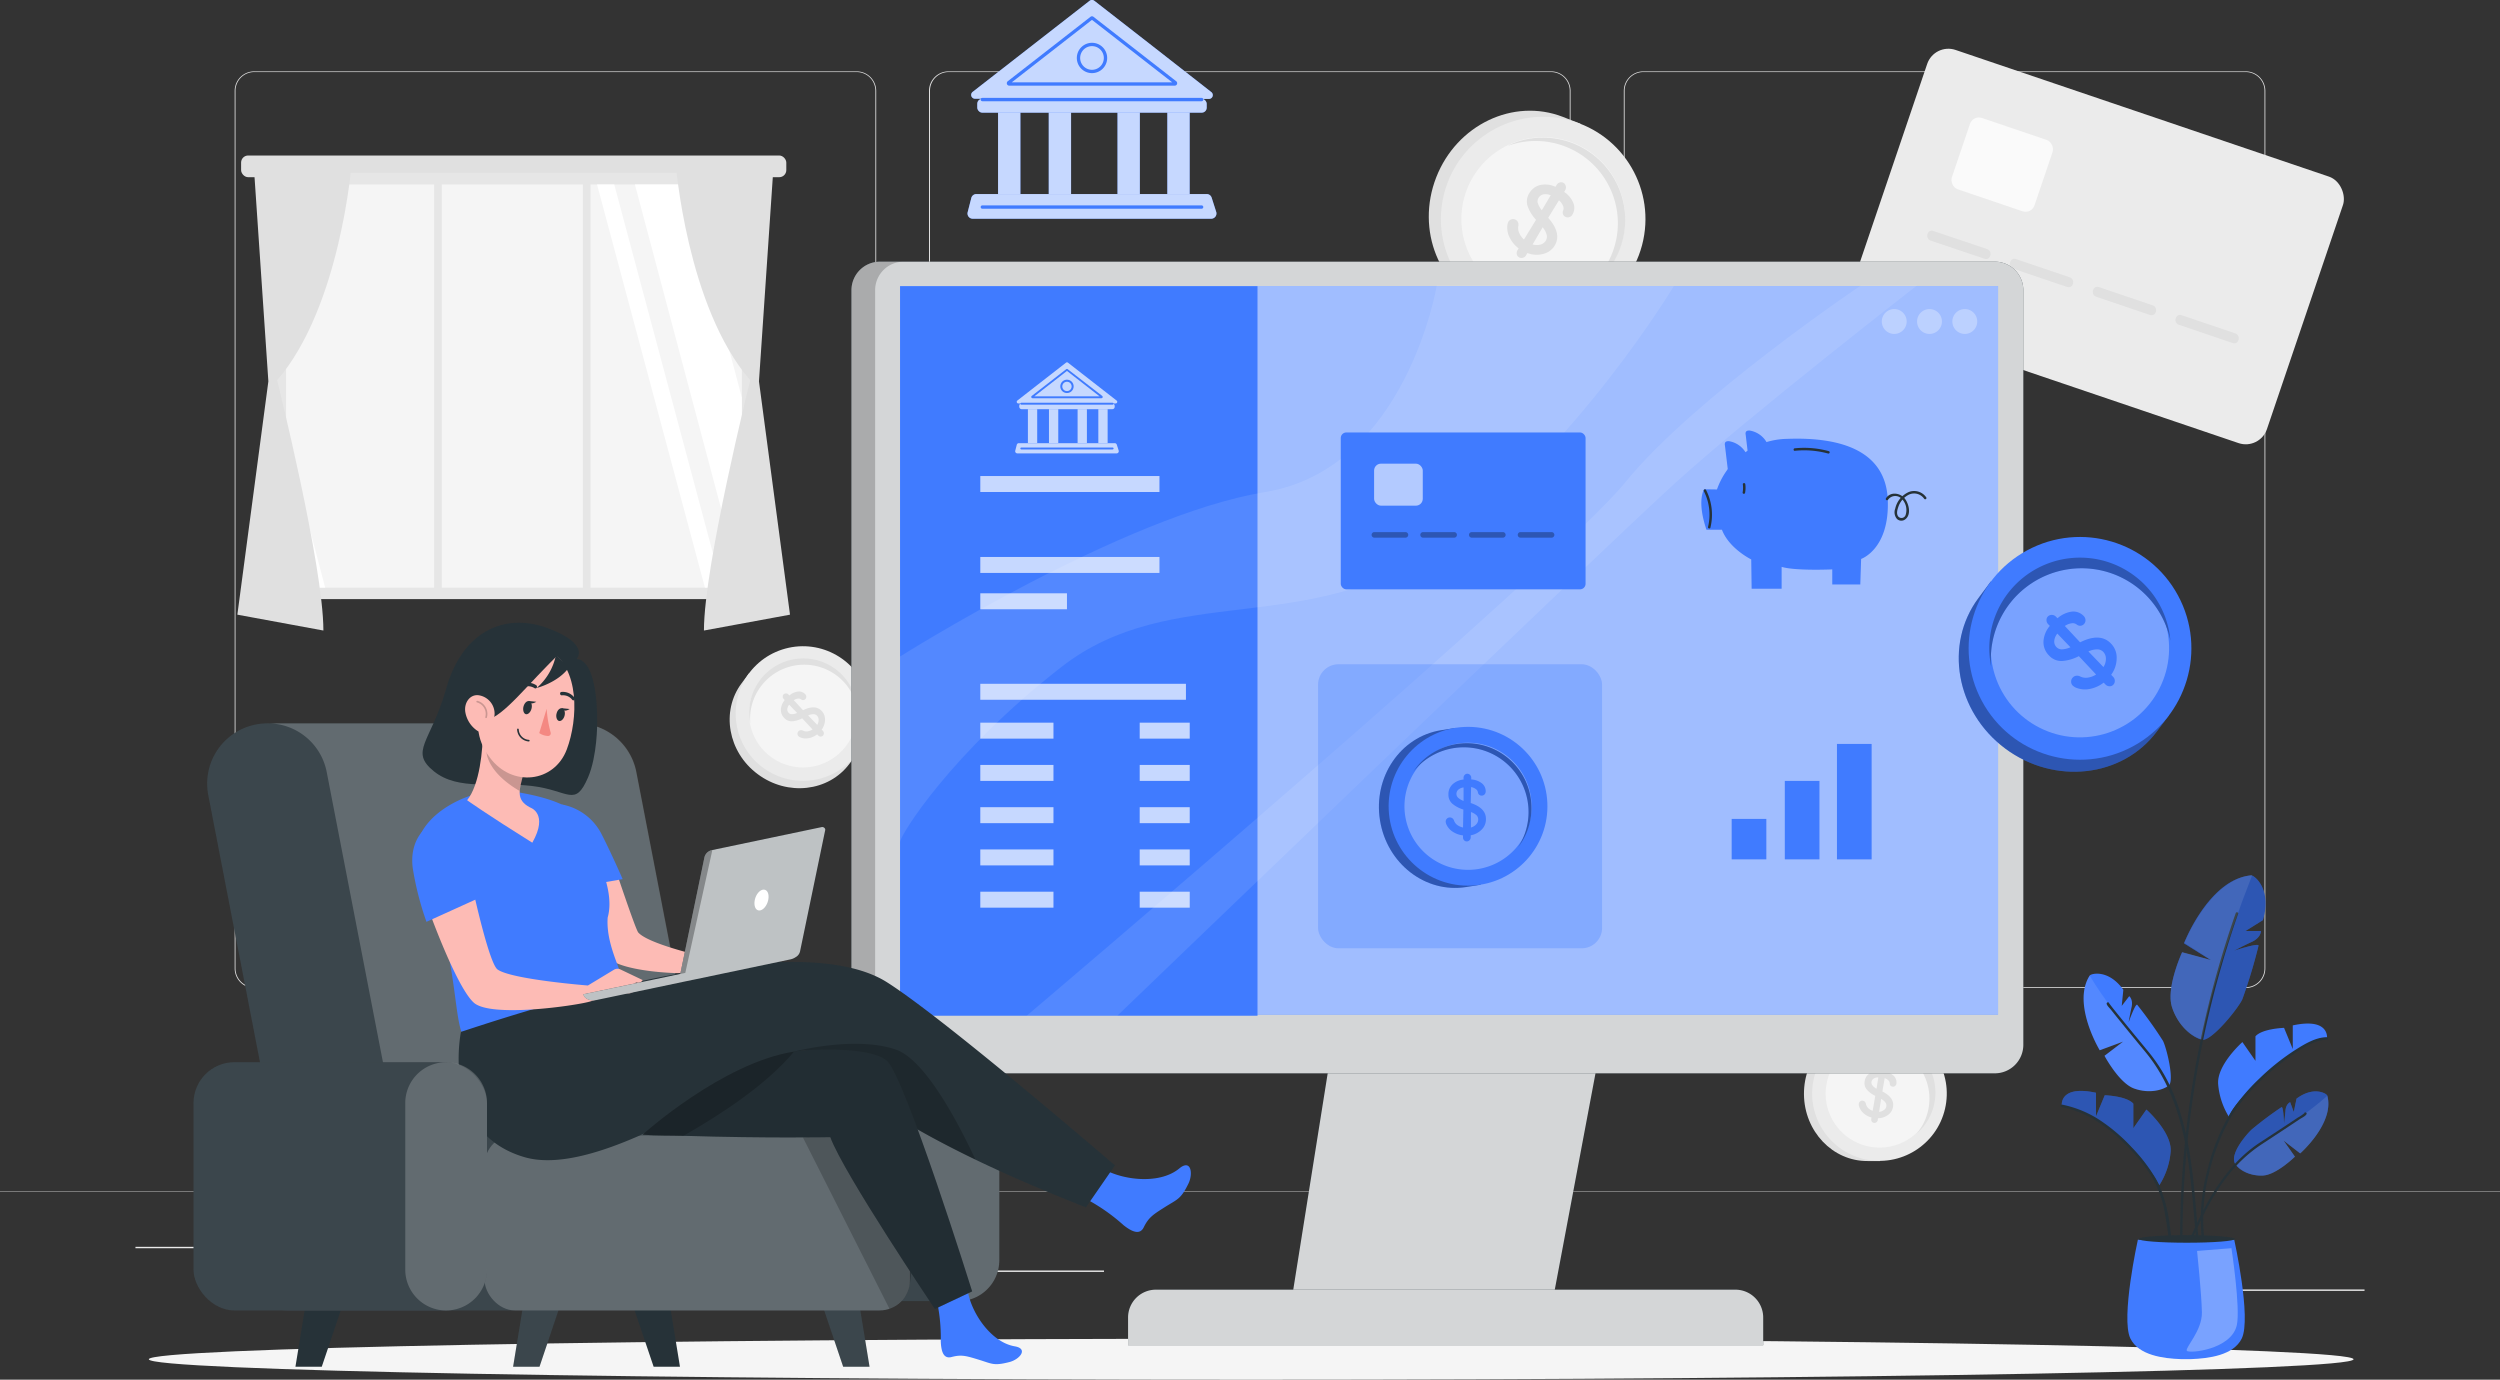 <svg xmlns="http://www.w3.org/2000/svg" width="750" height="413.91" viewBox="0 0 750 413.91"><rect x="0" y="0" width="750" height="413.91" fill="#333333" stroke="none"/><defs><style>.cls-1{fill:#e0e0e0;}.cls-2{fill:#e6e6e6;}.cls-3{fill:#f5f5f5;}.cls-14,.cls-16,.cls-17,.cls-20,.cls-22,.cls-23,.cls-30,.cls-4,.cls-8{fill:#fff;}.cls-5{fill:#ebebeb;}.cls-6{fill:#fafafa;}.cls-7{fill:#263238;}.cls-8,.cls-9{opacity:0.8;}.cls-10,.cls-19,.cls-22,.cls-23,.cls-24,.cls-29,.cls-30{isolation:isolate;}.cls-10,.cls-23,.cls-24,.cls-28{opacity:0.2;}.cls-11,.cls-18{fill:#407bff;}.cls-12{opacity:0.5;}.cls-13,.cls-18,.cls-19,.cls-20,.cls-21{opacity:0.3;}.cls-14,.cls-22,.cls-25,.cls-29{opacity:0.1;}.cls-15,.cls-16,.cls-30{opacity:0.7;}.cls-17{opacity:0.6;}.cls-26{fill:#fdbbb5;}.cls-27{fill:#f48882;}.cls-31{fill:none;stroke:#000;stroke-linecap:round;stroke-linejoin:round;stroke-width:0;}</style></defs><g id="Background_complete" data-name="Background complete"><rect class="cls-1" x="72.33" y="46.65" width="163.56" height="6.51" rx="2.12"/><rect class="cls-2" x="82.04" y="51.83" width="144.13" height="127.9"/><rect class="cls-3" x="85.83" y="55.34" width="136.73" height="120.95"/><polygon class="cls-4" points="190.47 55.34 222.56 176.03 222.56 119.32 205.62 55.34 190.47 55.34"/><polygon class="cls-4" points="179.11 55.34 211.48 176.29 216.64 176.29 184.27 55.34 179.11 55.34"/><polygon class="cls-4" points="85.83 131.66 85.83 150.99 92.38 176.29 97.55 176.29 85.83 131.66"/><rect class="cls-2" x="174.87" y="53.16" width="2.3" height="125.83"/><rect class="cls-2" x="130.24" y="53.16" width="2.3" height="125.83"/><path class="cls-1" d="M105.53,92.12s-3.32,43.27-22.39,65.32c0,0,13.89,55.69,13.88,75.1l-25.81-4.76,9.3-70L76.06,92.12Z" transform="translate(0 -43.38)"/><path class="cls-1" d="M202.68,92.12s3.31,43.27,22.38,65.32c0,0-13.89,55.69-13.88,75.1L237,227.78l-9.31-70,4.45-65.66Z" transform="translate(0 -43.38)"/><path class="cls-1" d="M673.73,339.78H493a5.87,5.87,0,0,1-5.86-5.86V70.65A5.86,5.86,0,0,1,493,64.79H673.73a5.86,5.86,0,0,1,5.87,5.86V333.92A5.87,5.87,0,0,1,673.73,339.78ZM493,65a5.61,5.61,0,0,0-5.61,5.61V333.92a5.61,5.61,0,0,0,5.61,5.61H673.73a5.62,5.62,0,0,0,5.62-5.61V70.65A5.62,5.62,0,0,0,673.73,65Z" transform="translate(0 -43.38)"/><path class="cls-1" d="M465.31,339.78H284.56a5.87,5.87,0,0,1-5.86-5.86V70.65a5.86,5.86,0,0,1,5.86-5.86H465.31a5.86,5.86,0,0,1,5.86,5.86V333.92A5.87,5.87,0,0,1,465.31,339.78ZM284.56,65A5.61,5.61,0,0,0,279,70.65V333.92a5.61,5.61,0,0,0,5.61,5.61H465.31a5.61,5.61,0,0,0,5.61-5.61V70.65A5.61,5.61,0,0,0,465.31,65Z" transform="translate(0 -43.38)"/><path class="cls-1" d="M257,339.78H76.27a5.87,5.87,0,0,1-5.87-5.86V70.65a5.86,5.86,0,0,1,5.87-5.86H257a5.86,5.86,0,0,1,5.86,5.86V333.92A5.87,5.87,0,0,1,257,339.78ZM76.27,65a5.62,5.62,0,0,0-5.62,5.61V333.92a5.62,5.62,0,0,0,5.62,5.61H257a5.61,5.61,0,0,0,5.61-5.61V70.65A5.61,5.61,0,0,0,257,65Z" transform="translate(0 -43.38)"/><rect class="cls-1" y="357.47" width="750" height="0.12"/><rect class="cls-5" x="653.63" y="386.84" width="55.73" height="0.42"/><rect class="cls-5" x="495.04" y="391.41" width="14.63" height="0.42"/><rect class="cls-5" x="40.64" y="374.05" width="72.67" height="0.42"/><rect class="cls-5" x="128.3" y="374.05" width="10.66" height="0.42"/><rect class="cls-5" x="173.59" y="381.15" width="157.61" height="0.42"/><rect class="cls-5" x="563.28" y="75.1" width="131.72" height="84.42" rx="6.71" transform="translate(71.02 -239.26) rotate(18.74)"/><rect class="cls-6" x="587.6" y="81.44" width="26.18" height="22.6" rx="2.83" transform="translate(61.62 -231.42) rotate(18.74)"/><path class="cls-1" d="M579.22,115.57,595.34,121c1.83.63,2.62-2.27.8-2.89L580,112.67c-1.83-.62-2.62,2.28-.79,2.9Z" transform="translate(0 -43.38)"/><path class="cls-1" d="M604,124l16.12,5.46c1.83.63,2.62-2.27.8-2.89l-16.13-5.47c-1.83-.62-2.61,2.28-.79,2.9Z" transform="translate(0 -43.38)"/><path class="cls-1" d="M628.86,132.4,645,137.87c1.83.62,2.62-2.27.8-2.89l-16.12-5.47c-1.84-.62-2.62,2.28-.8,2.89Z" transform="translate(0 -43.38)"/><path class="cls-1" d="M653.68,140.82l16.12,5.47c1.84.62,2.62-2.27.8-2.89l-16.12-5.47c-1.83-.62-2.62,2.28-.8,2.89Z" transform="translate(0 -43.38)"/><g id="freepik--Bitcoin--inject-488"><path class="cls-1" d="M227.32,275.63c8.94,6.67,21.26,5.27,27.52-3.12l2.23-3-32.36-24.15-2.23,3C216.21,256.75,218.38,269,227.32,275.63Z" transform="translate(0 -43.38)"/><circle class="cls-5" cx="240.89" cy="257.45" r="20.19" transform="translate(-67.97 44.03) rotate(-18.07)"/><path class="cls-3" d="M231.22,270.4a16.17,16.17,0,1,0-3.29-22.62A16.16,16.16,0,0,0,231.22,270.4Z" transform="translate(0 -43.38)"/></g><path class="cls-1" d="M247.51,259.27a5.24,5.24,0,0,1-1,3l.37.38a1,1,0,0,1,.28.72.94.94,0,0,1-.29.72.9.9,0,0,1-.7.26,1,1,0,0,1-.7-.33l-.33-.33a5.86,5.86,0,0,1-2.53,1.14,4.31,4.31,0,0,1-2.36-.17,2.3,2.3,0,0,1-.72-.43,1,1,0,0,1-.29-.75,1.08,1.08,0,0,1,.33-.75,1,1,0,0,1,.61-.29,1.24,1.24,0,0,1,.68.11,2.24,2.24,0,0,0,1.43.23,3.88,3.88,0,0,0,1.48-.56l-3.12-3.34a7.72,7.72,0,0,1-3,.89,3,3,0,0,1-2.38-1,3.39,3.39,0,0,1-1-2.51,4.82,4.82,0,0,1,1.15-2.86l-.31-.32a1,1,0,0,1-.29-.71.86.86,0,0,1,.27-.69.93.93,0,0,1,.72-.27,1,1,0,0,1,.71.3l.3.31a4.84,4.84,0,0,1,2.62-1.18,2.56,2.56,0,0,1,2.12.79,1.08,1.08,0,0,1,.33.77,1,1,0,0,1-.3.73,1,1,0,0,1-.64.28,1,1,0,0,1-.66-.24,1.28,1.28,0,0,0-.93-.21,3,3,0,0,0-1.22.48l2.77,3c2.43-1.19,4.29-1.13,5.58.2A3.68,3.68,0,0,1,247.51,259.27Zm-9.92-1.63a4.21,4.21,0,0,0,1.54-.38l-2.38-2.47a2.43,2.43,0,0,0-.56,1.36,1.39,1.39,0,0,0,.42,1.09A1.29,1.29,0,0,0,237.59,257.64Zm8,1.69a1.82,1.82,0,0,0-.48-1.26,1.57,1.57,0,0,0-1-.44,3.75,3.75,0,0,0-1.66.38l2.72,2.83A2.73,2.73,0,0,0,245.58,259.33Z" transform="translate(0 -43.38)"/><path class="cls-1" d="M224.81,258.51a16.23,16.23,0,0,1,32.35-2.73,16.23,16.23,0,0,0-32.07,4.67A15.9,15.9,0,0,1,224.81,258.51Z" transform="translate(0 -43.38)"/><g id="freepik--Bitcoin--inject-488-2" data-name="freepik--Bitcoin--inject-488"><path class="cls-1" d="M430.86,96.6c-6.15,15.79.88,33.27,15.7,39l5.27,2.06,22.28-57.17-5.28-2.06C454,72.7,437,80.81,430.86,96.6Z" transform="translate(0 -43.38)"/><circle class="cls-5" cx="462.97" cy="109.11" r="30.68" transform="translate(238.98 485.34) rotate(-75.17)"/><path class="cls-3" d="M440.08,100.2a24.56,24.56,0,1,0,31.81-14A24.56,24.56,0,0,0,440.08,100.2Z" transform="translate(0 -43.38)"/></g><path class="cls-1" d="M463,119.55a7.79,7.79,0,0,1-4.78-.25l-.41.7a1.51,1.51,0,0,1-.94.71,1.42,1.42,0,0,1-1.16-.14,1.33,1.33,0,0,1-.67-.91,1.56,1.56,0,0,1,.19-1.17l.36-.61a9,9,0,0,1-2.7-3.24,6.64,6.64,0,0,1-.7-3.53,3.45,3.45,0,0,1,.34-1.23,1.63,1.63,0,0,1,2.21-.55,1.57,1.57,0,0,1,.67.77,1.84,1.84,0,0,1,.11,1,3.51,3.51,0,0,0,.25,2.2,5.82,5.82,0,0,0,1.42,1.94l3.62-5.92a12,12,0,0,1-2.52-4.07,4.59,4.59,0,0,1,.49-3.89A5.19,5.19,0,0,1,462,98.9a7.17,7.17,0,0,1,4.65.53l.35-.59a1.54,1.54,0,0,1,.93-.72,1.37,1.37,0,0,1,1.11.11,1.44,1.44,0,0,1,.69,1,1.53,1.53,0,0,1-.16,1.17l-.32.56a7.34,7.34,0,0,1,2.78,3.36,3.9,3.9,0,0,1-.3,3.43,1.61,1.61,0,0,1-1,.79,1.46,1.46,0,0,1-1.19-.15,1.37,1.37,0,0,1-.66-.82,1.45,1.45,0,0,1,.07-1.06,1.85,1.85,0,0,0-.07-1.45,4.36,4.36,0,0,0-1.19-1.59l-3.23,5.25q4.1,4.62,2,8.26A5.59,5.59,0,0,1,463,119.55Zm-1.63-15.19a6.48,6.48,0,0,0,1.17,2.1l2.67-4.49a3.88,3.88,0,0,0-2.23-.27,2.2,2.2,0,0,0-1.43,1.06A2,2,0,0,0,461.35,104.36Zm.77,12.39a2.67,2.67,0,0,0,1.63-1.22,2.3,2.3,0,0,0,.24-1.69,5.79,5.79,0,0,0-1.22-2.27l-3,5.13A4.19,4.19,0,0,0,462.12,116.75Z" transform="translate(0 -43.38)"/><path class="cls-1" d="M454.91,86A24.67,24.67,0,0,1,472,132.27a24.67,24.67,0,0,0-19.82-45.08A25.64,25.64,0,0,1,454.91,86Z" transform="translate(0 -43.38)"/><g id="freepik--Bitcoin--inject-488-3" data-name="freepik--Bitcoin--inject-488"><path class="cls-1" d="M541.19,371.63c.07,11.15,8.62,20.13,19.08,20.06l3.73,0-.26-40.38-3.73,0C549.55,351.38,541.12,360.47,541.19,371.63Z" transform="translate(0 -43.38)"/><circle class="cls-5" cx="563.87" cy="371.48" r="20.19" transform="translate(73.66 792.47) rotate(-76.83)"/><path class="cls-3" d="M547.7,371.58a16.17,16.17,0,1,0,16.07-16.27A16.18,16.18,0,0,0,547.7,371.58Z" transform="translate(0 -43.38)"/></g><path class="cls-1" d="M566.41,377.86a5.18,5.18,0,0,1-3,1l-.08.53a1,1,0,0,1-.41.66,1,1,0,0,1-.74.2.87.87,0,0,1-.63-.4,1.06,1.06,0,0,1-.17-.76l.08-.46a5.87,5.87,0,0,1-2.45-1.33,4.31,4.31,0,0,1-1.28-2,2.19,2.19,0,0,1-.09-.83,1,1,0,0,1,.42-.68,1,1,0,0,1,.8-.19,1.09,1.09,0,0,1,.6.31,1.23,1.23,0,0,1,.31.61,2.42,2.42,0,0,0,.69,1.28,3.72,3.72,0,0,0,1.34.84l.78-4.5a7.79,7.79,0,0,1-2.53-1.88,3,3,0,0,1-.65-2.5,3.4,3.4,0,0,1,1.4-2.32,4.78,4.78,0,0,1,3-.81l.07-.44a1,1,0,0,1,.39-.66.87.87,0,0,1,.71-.21.94.94,0,0,1,.65.41,1,1,0,0,1,.19.76l-.06.42a4.92,4.92,0,0,1,2.52,1.38,2.6,2.6,0,0,1,.65,2.17,1.11,1.11,0,0,1-.42.73,1,1,0,0,1-.76.19.91.91,0,0,1-.61-.34,1,1,0,0,1-.21-.67,1.25,1.25,0,0,0-.4-.87,2.84,2.84,0,0,0-1.11-.68l-.7,4q3.63,1.83,3.21,4.57A3.63,3.63,0,0,1,566.41,377.86ZM561.73,369a4.07,4.07,0,0,0,1.23,1l.54-3.4a2.53,2.53,0,0,0-1.43.38,1.4,1.4,0,0,0-.62,1A1.31,1.31,0,0,0,561.73,369Zm3.47,7.39a1.78,1.78,0,0,0,.71-1.15,1.52,1.52,0,0,0-.27-1.08,3.73,3.73,0,0,0-1.3-1.1l-.61,3.88A2.73,2.73,0,0,0,565.2,376.36Z" transform="translate(0 -43.38)"/><path class="cls-1" d="M553.32,359.3A16.23,16.23,0,1,1,575,383.45,16.23,16.23,0,0,0,552,360.69,16.35,16.35,0,0,1,553.32,359.3Z" transform="translate(0 -43.38)"/></g><g id="Shadow"><path class="cls-3" d="M706.06,451.16c0,3.39-148.07,6.14-330.71,6.14s-330.71-2.75-330.71-6.14S192.7,445,375.35,445,706.06,447.78,706.06,451.16Z" transform="translate(0 -43.38)"/></g><g id="Device"><polygon class="cls-7" points="482 304.19 465.79 390.33 387.43 390.33 401.14 304.19 482 304.19"/><polygon class="cls-8" points="482 304.19 465.79 390.33 387.43 390.33 401.14 304.19 482 304.19"/><path class="cls-7" d="M338.45,430.29H529a0,0,0,0,1,0,0v8.3a8.35,8.35,0,0,1-8.35,8.35H346.81a8.35,8.35,0,0,1-8.35-8.35v-8.3A0,0,0,0,1,338.45,430.29Z" transform="translate(867.42 833.84) rotate(180)"/><path class="cls-8" d="M338.45,430.29H529a0,0,0,0,1,0,0v8.3a8.35,8.35,0,0,1-8.35,8.35H346.81a8.35,8.35,0,0,1-8.35-8.35v-8.3A0,0,0,0,1,338.45,430.29Z" transform="translate(867.42 833.84) rotate(180)"/><path class="cls-7" d="M598.44,121.88H264a8.56,8.56,0,0,0-8.56,8.56V356.82a8.56,8.56,0,0,0,8.56,8.56H598.44a8.56,8.56,0,0,0,8.56-8.56V130.44A8.56,8.56,0,0,0,598.44,121.88Z" transform="translate(0 -43.38)"/><g class="cls-9"><path class="cls-4" d="M598.44,121.88H264a8.56,8.56,0,0,0-8.56,8.56V356.82a8.56,8.56,0,0,0,8.56,8.56H598.44a8.56,8.56,0,0,0,8.56-8.56V130.44A8.56,8.56,0,0,0,598.44,121.88Z" transform="translate(0 -43.38)"/></g><g class="cls-10"><path d="M271.12,365.38H264a8.55,8.55,0,0,1-8.55-8.55V130.44a8.55,8.55,0,0,1,8.55-8.56h7.09a8.55,8.55,0,0,0-8.55,8.56V356.83A8.55,8.55,0,0,0,271.12,365.38Z" transform="translate(0 -43.38)"/></g><rect class="cls-11" x="270.28" y="85.85" width="329.01" height="218.3"/><rect class="cls-4" x="270.28" y="85.85" width="329.01" height="218.3"/><rect class="cls-11" x="270.02" y="85.85" width="329.4" height="218.56"/><g class="cls-12"><rect class="cls-4" x="270.02" y="85.85" width="329.4" height="218.56"/></g><rect class="cls-11" x="270.02" y="85.85" width="107.23" height="218.87"/><g class="cls-13"><path class="cls-4" d="M593.17,139.83a3.73,3.73,0,1,1-3.72-3.73A3.73,3.73,0,0,1,593.17,139.83Z" transform="translate(0 -43.38)"/></g><g class="cls-13"><path class="cls-4" d="M582.58,139.83a3.73,3.73,0,1,1-3.73-3.73A3.73,3.73,0,0,1,582.58,139.83Z" transform="translate(0 -43.38)"/></g><g class="cls-13"><path class="cls-4" d="M572,139.83a3.73,3.73,0,1,1-3.73-3.73A3.73,3.73,0,0,1,572,139.83Z" transform="translate(0 -43.38)"/></g><path class="cls-14" d="M270,296c0-1.9,15.13-26.57,48.4-52.51s74.41-8.23,114.34-36.7,69.41-77.59,69.41-77.59L431.05,129s-9.18,55.09-51.53,62S270,240.35,270,240.35Z" transform="translate(0 -43.38)"/><path class="cls-14" d="M308,348.1S467.09,213.34,487.66,188,558.29,129,558.29,129h16.83s-50,38.83-72.34,59.07S335.2,348.1,335.2,348.1Z" transform="translate(0 -43.38)"/><path class="cls-11" d="M320.09,164.41h-14.6a.48.48,0,0,1-.29-.86l6.89-5.37,7.71-6a.47.47,0,0,1,.59,0l7.7,6,6.9,5.37a.48.48,0,0,1-.3.86Z" transform="translate(0 -43.38)"/><g class="cls-15"><path class="cls-4" d="M320.09,164.41h-14.6a.48.48,0,0,1-.29-.86l6.89-5.37,7.71-6a.47.47,0,0,1,.59,0l7.7,6,6.9,5.37a.48.48,0,0,1-.3.86Z" transform="translate(0 -43.38)"/></g><path class="cls-11" d="M330.42,162.85H309.77a.39.39,0,0,1-.24-.7h0l10.32-8a.39.39,0,0,1,.48,0l10.33,8a.41.41,0,0,1,.13.44A.4.4,0,0,1,330.42,162.85Zm-20.54-.24Zm.44-.34h19.54l-9.77-7.61Z" transform="translate(0 -43.38)"/><rect class="cls-11" x="308.37" y="121.03" width="2.79" height="11.92"/><g class="cls-15"><rect class="cls-4" x="308.37" y="121.03" width="2.79" height="11.92"/></g><rect class="cls-11" x="314.69" y="121.03" width="2.79" height="11.92"/><g class="cls-15"><rect class="cls-4" x="314.69" y="121.03" width="2.79" height="11.92"/></g><rect class="cls-11" x="323.28" y="121.03" width="2.79" height="11.92"/><g class="cls-15"><rect class="cls-4" x="323.28" y="121.03" width="2.79" height="11.92"/></g><rect class="cls-11" x="329.5" y="121.03" width="2.79" height="11.92"/><g class="cls-15"><rect class="cls-4" x="329.5" y="121.03" width="2.79" height="11.92"/></g><path class="cls-11" d="M335,179.4H305.21a.65.65,0,0,1-.63-.82l.45-1.76a.64.64,0,0,1,.63-.49h28.75a.65.65,0,0,1,.63.46l.56,1.75A.66.66,0,0,1,335,179.4Z" transform="translate(0 -43.38)"/><g class="cls-15"><path class="cls-4" d="M335,179.4H305.21a.65.65,0,0,1-.63-.82l.45-1.76a.64.64,0,0,1,.63-.49h28.75a.65.65,0,0,1,.63.46l.56,1.75A.66.66,0,0,1,335,179.4Z" transform="translate(0 -43.38)"/></g><path class="cls-11" d="M320.09,161.29a2,2,0,1,1,2-2A2,2,0,0,1,320.09,161.29Zm0-3.38a1.4,1.4,0,1,0,1.4,1.4A1.4,1.4,0,0,0,320.09,157.91Z" transform="translate(0 -43.38)"/><rect class="cls-11" x="305.77" y="121.03" width="28.64" height="1.73" rx="0.7"/><g class="cls-15"><rect class="cls-4" x="305.77" y="121.03" width="28.64" height="1.73" rx="0.7"/></g><path class="cls-11" d="M333.78,164.79H306.4a.29.29,0,0,1,0-.58h27.38a.29.29,0,0,1,0,.58Z" transform="translate(0 -43.38)"/><path class="cls-11" d="M333.78,178.21H306.4a.29.29,0,1,1,0-.58h27.38a.29.29,0,0,1,0,.58Z" transform="translate(0 -43.38)"/><rect class="cls-16" x="294.09" y="142.81" width="53.75" height="4.79"/><rect class="cls-16" x="294.09" y="167.09" width="53.75" height="4.79"/><rect class="cls-16" x="294.09" y="177.99" width="26" height="4.79"/><rect class="cls-16" x="294.09" y="205.14" width="61.69" height="4.79"/><rect class="cls-16" x="294.09" y="216.8" width="21.95" height="4.79"/><rect class="cls-16" x="341.91" y="216.8" width="15.01" height="4.79"/><rect class="cls-16" x="294.09" y="229.48" width="21.95" height="4.79"/><rect class="cls-16" x="341.91" y="229.48" width="15.01" height="4.79"/><rect class="cls-16" x="294.09" y="242.16" width="21.95" height="4.79"/><rect class="cls-16" x="341.91" y="242.16" width="15.01" height="4.79"/><rect class="cls-16" x="294.09" y="254.83" width="21.95" height="4.79"/><rect class="cls-16" x="341.91" y="254.83" width="15.01" height="4.79"/><rect class="cls-16" x="294.09" y="267.51" width="21.95" height="4.79"/><rect class="cls-16" x="341.91" y="267.51" width="15.01" height="4.79"/><rect class="cls-11" x="402.23" y="129.74" width="73.44" height="47.06" rx="1.66"/><rect class="cls-17" x="412.23" y="139.1" width="14.6" height="12.6" rx="2.06"/><g class="cls-13"><path d="M412.23,204.68h9.49a.84.84,0,0,0,0-1.67h-9.49a.84.84,0,0,0,0,1.67Z" transform="translate(0 -43.38)"/></g><g class="cls-13"><path d="M426.84,204.68h9.49a.84.84,0,0,0,0-1.67h-9.49a.84.84,0,0,0,0,1.67Z" transform="translate(0 -43.38)"/></g><g class="cls-13"><path d="M441.45,204.68h9.49a.84.84,0,0,0,0-1.67h-9.49a.84.84,0,0,0,0,1.67Z" transform="translate(0 -43.38)"/></g><g class="cls-13"><path d="M456.07,204.68h9.49a.84.84,0,0,0,0-1.67h-9.49a.84.84,0,0,0,0,1.67Z" transform="translate(0 -43.38)"/></g><path class="cls-11" d="M512.26,177" transform="translate(0 -43.38)"/><path class="cls-11" d="M515.09,190.22a22.68,22.68,0,0,1,21-15.18c16.57-.63,29.75,3.76,30.25,18.45s-8,17.57-8,17.57l-.25,7.65h-8.41V214.2s-11.05.5-15.19-.76V220h-9l-.12-8.79s-6.65-3.26-8.79-8.91h-4.64c-1.59-4.67-2.14-9.26-.73-12.14Z" transform="translate(0 -43.38)"/><path class="cls-11" d="M524.64,181.66c-.31-2.64-.63-5.27-.94-7.9a1.24,1.24,0,0,1,.06-.79c.22-.41.79-.47,1.25-.41a7.22,7.22,0,0,1,4.79,3.19,21.37,21.37,0,0,1,2.45,5.39" transform="translate(0 -43.38)"/><path class="cls-11" d="M523.58,178.94a7.18,7.18,0,0,0-4.8-3.19c-.46-.06-1,0-1.24.4a1.32,1.32,0,0,0-.07.79c.32,2.64.63,5.27.95,7.9l7.6-.52A21.27,21.27,0,0,0,523.58,178.94Z" transform="translate(0 -43.38)"/><path class="cls-7" d="M538.43,178.62a27.35,27.35,0,0,1,10,.82.37.37,0,0,0,.2-.72,27.79,27.79,0,0,0-10.19-.85c-.48,0-.48.8,0,.75Z" transform="translate(0 -43.38)"/><path class="cls-7" d="M522.85,188.67a8,8,0,0,1-.05,2.39.38.38,0,0,0,.26.46.38.38,0,0,0,.46-.27,8.27,8.27,0,0,0,.08-2.58.39.39,0,0,0-.38-.37c-.18,0-.4.16-.37.37Z" transform="translate(0 -43.38)"/><path class="cls-7" d="M566.44,193.26a2.67,2.67,0,0,1,4-.32,4.76,4.76,0,0,1,1.24,4.94,1.29,1.29,0,0,1-2.2.45c-.62-.82-.3-1.94,0-2.82a6.36,6.36,0,0,1,3.19-3.74,3.69,3.69,0,0,1,4.59,1.25.38.38,0,0,0,.65-.38,4.42,4.42,0,0,0-5.19-1.69,7.12,7.12,0,0,0-4.15,5,3.05,3.05,0,0,0,.54,3.13,1.91,1.91,0,0,0,2.59,0c1.74-1.45.94-4.63-.28-6.15-1.39-1.74-4.39-2.13-5.66,0a.38.38,0,0,0,.65.38Z" transform="translate(0 -43.38)"/><path class="cls-7" d="M511.16,190.75a15.49,15.49,0,0,1,1.25,10.7c-.11.47.61.67.72.2a16.27,16.27,0,0,0-1.32-11.28c-.22-.43-.87-.05-.65.38Z" transform="translate(0 -43.38)"/><rect class="cls-18" x="395.42" y="199.28" width="85.21" height="85.21" rx="6.12"/><g id="freepik--Bitcoin--inject-488-4" data-name="freepik--Bitcoin--inject-488"><path class="cls-11" d="M414,289.49c2.08,13,13.65,21.94,25.85,20l4.34-.69-7.52-47.05-4.34.69C420.11,264.38,411.91,276.49,414,289.49Z" transform="translate(0 -43.38)"/><path class="cls-19" d="M414,289.49c2.08,13,13.65,21.94,25.85,20l4.34-.69-7.52-47.05-4.34.69C420.11,264.38,411.91,276.49,414,289.49Z" transform="translate(0 -43.38)"/><circle class="cls-11" cx="440.41" cy="285.26" r="23.82" transform="translate(-11.98 -23.98) rotate(-2.49)"/><path class="cls-11" d="M421.58,288.27a19.07,19.07,0,1,0,15.82-21.84A19.07,19.07,0,0,0,421.58,288.27Z" transform="translate(0 -43.38)"/><path class="cls-20" d="M421.58,288.27a19.07,19.07,0,1,0,15.82-21.84A19.07,19.07,0,0,0,421.58,288.27Z" transform="translate(0 -43.38)"/></g><path class="cls-11" d="M444.51,292.25a6.13,6.13,0,0,1-3.29,1.72v.63a1.17,1.17,0,0,1-.36.84,1.12,1.12,0,0,1-.83.37,1.06,1.06,0,0,1-.81-.36,1.23,1.23,0,0,1-.32-.85V294a7,7,0,0,1-3.09-1.11,5.09,5.09,0,0,1-1.85-2.09,2.43,2.43,0,0,1-.25-.95,1.19,1.19,0,0,1,.36-.87,1.22,1.22,0,0,1,.9-.37,1.25,1.25,0,0,1,.75.25,1.45,1.45,0,0,1,.48.66,2.74,2.74,0,0,0,1,1.37,4.39,4.39,0,0,0,1.71.74l.1-5.39a9.23,9.23,0,0,1-3.29-1.73,3.55,3.55,0,0,1-1.19-2.8,4,4,0,0,1,1.2-3,5.59,5.59,0,0,1,3.33-1.47v-.53a1.21,1.21,0,0,1,.34-.85,1.06,1.06,0,0,1,.79-.36,1.11,1.11,0,0,1,.83.36,1.19,1.19,0,0,1,.36.85v.5a5.74,5.74,0,0,1,3.18,1.16,3,3,0,0,1,1.15,2.42,1.28,1.28,0,0,1-.35.92,1.16,1.16,0,0,1-.86.36,1.07,1.07,0,0,1-.77-.29,1.11,1.11,0,0,1-.36-.74,1.45,1.45,0,0,0-.62-.94,3.43,3.43,0,0,0-1.42-.6l-.11,4.79q4.56,1.49,4.56,4.76A4.29,4.29,0,0,1,444.51,292.25Zm-7.05-9.53a5.16,5.16,0,0,0,1.61.94l0-4.05a3,3,0,0,0-1.6.69,1.7,1.7,0,0,0-.54,1.27A1.58,1.58,0,0,0,437.46,282.72Zm5.38,8a2.11,2.11,0,0,0,.62-1.46A1.81,1.81,0,0,0,443,288a4.53,4.53,0,0,0-1.71-1l0,4.63A3.22,3.22,0,0,0,442.84,290.72Z" transform="translate(0 -43.38)"/><path class="cls-11" d="M425.4,273a19.41,19.41,0,0,1,30,24.61A19.41,19.41,0,0,0,424,274.86,18.18,18.18,0,0,1,425.4,273Z" transform="translate(0 -43.38)"/><path class="cls-19" d="M425.4,273a19.41,19.41,0,0,1,30,24.61A19.41,19.41,0,0,0,424,274.86,18.18,18.18,0,0,1,425.4,273Z" transform="translate(0 -43.38)"/><rect class="cls-11" x="519.5" y="245.67" width="10.4" height="12.14"/><rect class="cls-11" x="535.44" y="234.27" width="10.4" height="23.54"/><rect class="cls-11" x="551.09" y="223.18" width="10.4" height="34.63"/></g><g id="Coin"><g id="freepik--Bitcoin--inject-488-5" data-name="freepik--Bitcoin--inject-488"><path class="cls-11" d="M601.56,267.94c14.78,11,35.17,8.72,45.53-5.16l3.68-4.94-53.54-40-3.69,4.94C583.18,236.7,586.77,256.9,601.56,267.94Z" transform="translate(0 -43.38)"/><path class="cls-19" d="M601.56,267.94c14.78,11,35.17,8.72,45.53-5.16l3.68-4.94-53.54-40-3.69,4.94C583.18,236.7,586.77,256.9,601.56,267.94Z" transform="translate(0 -43.38)"/><circle class="cls-11" cx="624" cy="237.86" r="33.41" transform="translate(-38.09 281.6) rotate(-28.36)"/><circle class="cls-11" cx="624" cy="237.86" r="26.75" transform="translate(130 643.84) rotate(-63.16)"/><circle class="cls-20" cx="624" cy="237.86" r="26.75" transform="translate(130 643.84) rotate(-63.16)"/></g><path class="cls-11" d="M635,240.88a8.49,8.49,0,0,1-1.65,4.94l.62.64a1.65,1.65,0,0,1,.47,1.19,1.57,1.57,0,0,1-.48,1.18,1.45,1.45,0,0,1-1.15.43,1.69,1.69,0,0,1-1.17-.54l-.54-.55a9.86,9.86,0,0,1-4.19,1.9,7.21,7.21,0,0,1-3.9-.3,3.54,3.54,0,0,1-1.19-.71,1.65,1.65,0,0,1-.48-1.23,1.69,1.69,0,0,1,.54-1.24,1.72,1.72,0,0,1,1-.49,2.1,2.1,0,0,1,1.12.19,3.78,3.78,0,0,0,2.38.37,6.32,6.32,0,0,0,2.45-.92l-5.17-5.52a12.86,12.86,0,0,1-5,1.46,5,5,0,0,1-3.94-1.64,5.61,5.61,0,0,1-1.68-4.16,7.86,7.86,0,0,1,1.91-4.73l-.52-.53a1.68,1.68,0,0,1-.48-1.18,1.44,1.44,0,0,1,.44-1.14,1.6,1.6,0,0,1,1.19-.45,1.69,1.69,0,0,1,1.18.51l.49.5a8.15,8.15,0,0,1,4.34-2,4.26,4.26,0,0,1,3.51,1.31,1.81,1.81,0,0,1,.55,1.27,1.62,1.62,0,0,1-.51,1.21,1.53,1.53,0,0,1-1.05.46,1.63,1.63,0,0,1-1.1-.39,2,2,0,0,0-1.54-.35,4.86,4.86,0,0,0-2,.8l4.58,4.91q6-3,9.23.33A6,6,0,0,1,635,240.88Zm-16.41-2.69a7.1,7.1,0,0,0,2.54-.63l-3.93-4.1a4.08,4.08,0,0,0-.93,2.26,2.36,2.36,0,0,0,.69,1.81A2.22,2.22,0,0,0,618.55,238.19ZM631.77,241a2.92,2.92,0,0,0-.8-2.07,2.55,2.55,0,0,0-1.7-.74,6.46,6.46,0,0,0-2.75.62l4.51,4.69A4.5,4.5,0,0,0,631.77,241Z" transform="translate(0 -43.38)"/><path class="cls-11" d="M596.89,240.17a27.21,27.21,0,0,1,54.23-4.58,27.21,27.21,0,0,0-53.76,7.83A27.65,27.65,0,0,1,596.89,240.17Z" transform="translate(0 -43.38)"/><path class="cls-19" d="M596.89,240.17a27.21,27.21,0,0,1,54.23-4.58,27.21,27.21,0,0,0-53.76,7.83A27.65,27.65,0,0,1,596.89,240.17Z" transform="translate(0 -43.38)"/></g><g id="Bank_Icon" data-name="Bank Icon"><path class="cls-11" d="M327.59,73H292.5a1.15,1.15,0,0,1-.7-2.06l16.57-12.91,18.52-14.42a1.13,1.13,0,0,1,1.41,0l18.51,14.42L363.39,71a1.15,1.15,0,0,1-.7,2.06Z" transform="translate(0 -43.38)"/><path class="cls-16" d="M327.59,73H292.5a1.15,1.15,0,0,1-.7-2.06l16.57-12.91,18.52-14.42a1.13,1.13,0,0,1,1.41,0l18.51,14.42L363.39,71a1.15,1.15,0,0,1-.7,2.06Z" transform="translate(0 -43.38)"/><path class="cls-11" d="M352.4,69.08H302.78a.74.74,0,0,1-.7-.5.76.76,0,0,1,.25-.83l24.81-19.32a.72.72,0,0,1,.91,0l24.81,19.32a.74.74,0,0,1-.46,1.33Zm-48.87-1h48.13L327.59,49.34Z" transform="translate(0 -43.38)"/><rect class="cls-11" x="299.42" y="29.64" width="6.7" height="28.65"/><rect class="cls-16" x="299.42" y="29.64" width="6.7" height="28.65"/><rect class="cls-11" x="314.62" y="29.64" width="6.7" height="28.65"/><rect class="cls-16" x="314.62" y="29.64" width="6.7" height="28.65"/><rect class="cls-11" x="335.25" y="29.64" width="6.7" height="28.65"/><rect class="cls-16" x="335.25" y="29.64" width="6.7" height="28.65"/><rect class="cls-11" x="350.2" y="29.64" width="6.7" height="28.65"/><rect class="cls-16" x="350.2" y="29.64" width="6.7" height="28.65"/><path class="cls-11" d="M363.36,109H291.83a1.57,1.57,0,0,1-1.52-2l1.08-4.23a1.58,1.58,0,0,1,1.53-1.18H362a1.57,1.57,0,0,1,1.5,1.1l1.35,4.22A1.58,1.58,0,0,1,363.36,109Z" transform="translate(0 -43.38)"/><path class="cls-16" d="M363.36,109H291.83a1.57,1.57,0,0,1-1.52-2l1.08-4.23a1.58,1.58,0,0,1,1.53-1.18H362a1.57,1.57,0,0,1,1.5,1.1l1.35,4.22A1.58,1.58,0,0,1,363.36,109Z" transform="translate(0 -43.38)"/><path class="cls-11" d="M327.59,65.32a4.55,4.55,0,1,1,4.56-4.55A4.55,4.55,0,0,1,327.59,65.32Zm0-8.1a3.55,3.55,0,1,0,3.56,3.55A3.56,3.56,0,0,0,327.59,57.22Z" transform="translate(0 -43.38)"/><rect class="cls-11" x="293.18" y="29.64" width="68.83" height="4.16" rx="1.49"/><rect class="cls-16" x="293.18" y="29.64" width="68.83" height="4.16" rx="1.49"/><path class="cls-11" d="M360.49,73.75H294.7a.51.51,0,0,1-.5-.5.5.5,0,0,1,.5-.5h65.79a.5.5,0,0,1,.5.5A.51.51,0,0,1,360.49,73.75Z" transform="translate(0 -43.38)"/><path class="cls-11" d="M360.49,106H294.7a.51.51,0,0,1-.5-.5.5.5,0,0,1,.5-.5h65.79a.5.5,0,0,1,.5.5A.51.51,0,0,1,360.49,106Z" transform="translate(0 -43.38)"/></g><g id="Plant"><path class="cls-11" d="M626.9,336.06c.4-.63,5.62-2,10.1,4.25l-.48,4.84,2.25-2.92s1.23.95.7,3.33-.88,4.52-.88,4.52,2-5.72,2.57-5.27a127.48,127.48,0,0,1,7.7,10.77c1.09,2,3.55,12.08,1.74,13.47s-5.87,2.5-10.38.88-8.87-9.81-8.87-9.81l5.57-4.25-7,2.59S621.48,344.53,626.9,336.06Z" transform="translate(0 -43.38)"/><path class="cls-14" d="M626.9,336.06c9.14,15.05,20.92,26,23.7,33-1.82,1.39-5.87,2.5-10.38.88s-8.87-9.81-8.87-9.81l5.57-4.25-7,2.59S621.48,344.53,626.9,336.06Z" transform="translate(0 -43.38)"/><path class="cls-7" d="M632,344.54c.14.63,1,1.35,1.35,1.84,1.11,1.41,2.24,2.8,3.37,4.19q3.42,4.21,6.89,8.39c7.45,9,10.89,20.07,12.66,31.5,1.23,8,1.78,16.05,2.5,24.1,0,.47.79.48.75,0-1.22-13.62-1.78-27.74-6.55-40.7a50.73,50.73,0,0,0-8.2-14.66c-1.93-2.36-3.87-4.69-5.8-7.05-1.4-1.72-2.8-3.43-4.19-5.17-.5-.62-1-1.24-1.49-1.88l-.57-.76c-.1-.47-.83-.27-.72.2Z" transform="translate(0 -43.38)"/><path class="cls-11" d="M698.2,372.09c-.16-.61-4-3-9.24.88l-.83,4-1.08-2.93s-1.24.45-1.41,2.51-.43,3.88-.43,3.88-.16-5.12-.74-4.91a107.27,107.27,0,0,0-9,6.74c-1.38,1.31-6.87,7.44-4.82,10.44,1.09,1.6,4.1,3.51,8.16,3.34s9.65-5.67,9.65-5.67l-3.42-4.85,5,3.87S700.43,380.31,698.2,372.09Z" transform="translate(0 -43.38)"/><path class="cls-21" d="M698.2,372.09c-.16-.61-4-3-9.24.88l-.83,4-1.08-2.93s-1.24.45-1.41,2.51-.43,3.88-.43,3.88-.16-5.12-.74-4.91a107.27,107.27,0,0,0-9,6.74c-1.38,1.31-6.87,7.44-4.82,10.44,1.09,1.6,4.1,3.51,8.16,3.34s9.65-5.67,9.65-5.67l-3.42-4.85,5,3.87S700.43,380.31,698.2,372.09Z" transform="translate(0 -43.38)"/><path class="cls-11" d="M698.1,354.92s.93-6.35-10.27-3.92v7.09l-2.61-6.35s-6.53.2-8.58,2.53v7.36L672.72,356s-7.65,6.77-7.28,12.55a22,22,0,0,0,3.4,10.13C668.08,374.91,692.05,353,698.1,354.92Z" transform="translate(0 -43.38)"/><path class="cls-11" d="M618.54,375.13s-.93-6.35,10.26-3.92v7.09l2.62-6.34s6.53.19,8.58,2.52v7.37l3.92-5.6s7.65,6.77,7.28,12.55a22.08,22.08,0,0,1-3.4,10.13C640.07,385.34,628.24,377.09,618.54,375.13Z" transform="translate(0 -43.38)"/><path class="cls-21" d="M618.54,375.13s-.93-6.35,10.26-3.92v7.09l2.62-6.34s6.53.19,8.58,2.52v7.37l3.92-5.6s7.65,6.77,7.28,12.55a22.08,22.08,0,0,1-3.4,10.13C640.07,385.34,628.24,377.09,618.54,375.13Z" transform="translate(0 -43.38)"/><path class="cls-11" d="M675.32,306c.95-.08,6.34,4.1,3.54,13.43l-5.22,3.26h4.66s0,2-2.79,3.27-5.23,2.62-5.23,2.62,7.28-2.43,7.28-1.5a158,158,0,0,1-4.85,16.05c-1.12,2.61-9.38,12.91-12.18,12.16s-7-3.95-8.91-9.73,3-16.49,3-16.49l8.58,2.31-8-5S662.63,307.15,675.32,306Z" transform="translate(0 -43.38)"/><path class="cls-21" d="M675.32,306c.95-.08,6.34,4.1,3.54,13.43l-5.22,3.26h4.66s0,2-2.79,3.27-5.23,2.62-5.23,2.62,7.28-2.43,7.28-1.5a158,158,0,0,1-4.85,16.05c-1.12,2.61-9.38,12.91-12.18,12.16s-7-3.95-8.91-9.73,3-16.49,3-16.49l8.58,2.31-8-5S662.63,307.15,675.32,306Z" transform="translate(0 -43.38)"/><path class="cls-7" d="M654.74,415.07A297.29,297.29,0,0,1,665,338.33q2.84-10.51,6.44-20.82c.16-.46-.57-.65-.72-.2a298.12,298.12,0,0,0-15.84,75.74q-.84,11-.85,22a.38.38,0,0,0,.75,0Z" transform="translate(0 -43.38)"/><path class="cls-7" d="M698.1,354.54c-3.28,0-6.51,1.94-9.2,3.62a68.08,68.08,0,0,0-11,8.71,57.19,57.19,0,0,0-9,10.8A61.88,61.88,0,0,0,662.32,394a56.76,56.76,0,0,0-1.72,21.62c.06.47.81.48.75,0a55.17,55.17,0,0,1,1-18.78,67.36,67.36,0,0,1,6.32-17.28A48.83,48.83,0,0,1,676.87,369a70.67,70.67,0,0,1,10.75-9.09c3-2,6.73-4.56,10.48-4.61a.38.38,0,0,0,0-.75Z" transform="translate(0 -43.38)"/><path class="cls-7" d="M652,421.48c-.76-8.24-1.15-17.35-5.37-24.68a50.93,50.93,0,0,0-7.22-9.33,51.8,51.8,0,0,0-8.68-7.52,32.19,32.19,0,0,0-12.09-5.18c-.47-.09-.67.63-.2.72,7.59,1.42,14.13,6.06,19.45,11.48a55.88,55.88,0,0,1,7.23,8.79,31.44,31.44,0,0,1,4.25,11.07,136.13,136.13,0,0,1,1.88,14.65c0,.48.79.48.75,0Z" transform="translate(0 -43.38)"/><path class="cls-14" d="M698.18,372.13c-11.17,9.81-23.42,15.66-27.43,20.6,1.11,1.58,4.09,3.5,8.14,3.33s9.63-5.66,9.63-5.66l-3.42-4.84,5,3.86S700.4,380.32,698.18,372.13Z" transform="translate(0 -43.38)"/><path class="cls-7" d="M691.36,377.29a12.42,12.42,0,0,1-2,1.36c-1.38.93-2.76,1.84-4.15,2.76l-7.19,4.7c-8.41,5.51-14,14-18.29,22.87-2.89,6-5.31,12.13-7.84,18.25-.19.44.54.64.72.2,4.4-10.61,8.41-21.79,15.48-31a42.59,42.59,0,0,1,10.25-9.66l7-4.6q2.26-1.49,4.52-3c.59-.4,1.69-.88,2.08-1.52.25-.41-.4-.79-.65-.38Z" transform="translate(0 -43.38)"/><path class="cls-11" d="M641.36,415.3l14.46.48,14.45-.48s5.21,23.55,2.26,29.62c-2.46,5.06-9.9,6-15.26,6.2v0h-2.91v0c-5.35-.18-12.79-1.14-15.25-6.2C636.16,438.85,641.36,415.3,641.36,415.3Z" transform="translate(0 -43.38)"/><path class="cls-7" d="M641.62,415.07c0,.62,6.46,1.13,14.43,1.13s14.42-.51,14.42-1.13-6.46-1.14-14.42-1.14S641.62,414.44,641.62,415.07Z" transform="translate(0 -43.38)"/><path class="cls-20" d="M669.43,417.84s2.76,18,1.61,23.1c-1.68,7.39-14.45,8.59-15,7.66s4.62-6,4.53-11.49-1.45-18.45-1.45-18.45Z" transform="translate(0 -43.38)"/><path class="cls-14" d="M675.66,305.93c-8.2,20.87-13,38-15.1,49.3-2.81-.77-7.13-3.88-9-9.7S654.7,329,654.7,329l8.61,2.37-8-5.11S662.91,307,675.66,305.93Z" transform="translate(0 -43.38)"/></g><g id="Character"><rect class="cls-7" x="211.74" y="315.87" width="88.05" height="74.48" rx="12.27"/><rect class="cls-22" x="211.74" y="315.87" width="88.05" height="74.48" rx="12.27"/><polygon class="cls-7" points="257.17 387.42 260.86 410.02 252.95 410.02 245.68 388.46 257.17 387.42"/><polygon class="cls-7" points="157.62 387.42 153.93 410.02 161.85 410.02 169.1 388.46 157.62 387.42"/><polygon class="cls-22" points="257.17 387.42 260.86 410.02 252.95 410.02 245.68 388.46 257.17 387.42"/><polygon class="cls-22" points="157.62 387.42 153.93 410.02 161.85 410.02 169.1 388.46 157.62 387.42"/><polygon class="cls-7" points="200.3 387.42 203.99 410.02 196.09 410.02 188.81 388.46 200.3 387.42"/><polygon class="cls-7" points="92.32 387.42 88.63 410.02 96.53 410.02 103.8 388.46 92.32 387.42"/><rect class="cls-7" x="76.91" y="340.4" width="196.08" height="52.73" rx="9.11"/><rect class="cls-22" x="76.91" y="340.4" width="196.08" height="52.73" rx="9.11"/><rect class="cls-23" x="145.38" y="340.4" width="127.6" height="52.73" rx="9.11"/><path class="cls-24" d="M240.87,384.61l26,51.46a10.27,10.27,0,0,0,5.24-4.72c1.69-3.45,1.56-13.13,1.56-13.13l-23.31-34.35Z" transform="translate(0 -43.38)"/><path class="cls-23" d="M287.53,433.73h0a12.27,12.27,0,0,0,12.26-12.25v-50a12.25,12.25,0,0,0-12.25-12.25h0a12.25,12.25,0,0,0-12.26,12.23v50A12.25,12.25,0,0,0,287.53,433.73Z" transform="translate(0 -43.38)"/><path class="cls-7" d="M211.94,384H82.24L62.48,281.91a18.08,18.08,0,0,1,14.31-21.19,18.83,18.83,0,0,1,3.44-.34h92.86A18.1,18.1,0,0,1,190.85,275Z" transform="translate(0 -43.38)"/><g class="cls-25"><path class="cls-4" d="M211.94,384H82.24L62.48,281.91a18.08,18.08,0,0,1,14.31-21.19,18.83,18.83,0,0,1,3.44-.34h92.86A18.1,18.1,0,0,1,190.85,275Z" transform="translate(0 -43.38)"/></g><path class="cls-23" d="M212,383.78H119.1L98,274.93a18,18,0,0,0-17.76-14.54h92.91a18,18,0,0,1,17.76,14.54Z" transform="translate(0 -43.38)"/><path class="cls-26" d="M183.72,301.38s6.88,20.74,7.76,21.75c3,3.4,18.73,7,18.73,7l7-3.06,6.16,3.27-2.89,3.42-4.38-.68a38.65,38.65,0,0,1-6.58,2c-3.79.79-23,0-27.1-4.42S172,303.09,172,303.09Z" transform="translate(0 -43.38)"/><path class="cls-11" d="M176.18,292.65c.68,4.17,8.78,16.7,6.12,26-.69,10.34,7,19.51,4.75,24.22-3.76,4.18-28.07,8.55-48.64,10.07-2.58-8.06-1.58-26.07-12.73-51.51-2.59-5.91,2.72-14.59,14.61-19.06a32.4,32.4,0,0,1,16.46-1.07C162.59,282.38,175,285.19,176.18,292.65Z" transform="translate(0 -43.38)"/><path class="cls-11" d="M168.47,284.71a16.8,16.8,0,0,1,11.8,8.53c2.95,5.68,6.53,13.88,6.53,13.88l-13,2.24Z" transform="translate(0 -43.38)"/><path class="cls-7" d="M173,241.07s4.24-4.47-8.74-9.26-25.83,1-30.6,18.84c-4.51,15.41-10.89,18.11-3.52,24.1s18.25,3.09,29.42,4.42,12.91,6.55,16.85-2.56c2.8-6.47,2.74-16.23,2.74-16.23S179.72,241.65,173,241.07Z" transform="translate(0 -43.38)"/><path class="cls-26" d="M144.88,262.15c0,6.42-1,16.65-4.74,21.3,0,0,5.79,4.15,19.55,12.74,5-8.8-.66-10.57-.66-10.57-4.46-2.31-3.18-5.45-2.05-9.94Z" transform="translate(0 -43.38)"/><path class="cls-24" d="M157,275.68,146.25,267a5.71,5.71,0,0,0,.15,3.95c1.5,4.08,5.52,7.42,9.44,9.69C156.15,278.93,156.5,277.45,157,275.68Z" transform="translate(0 -43.38)"/><path class="cls-26" d="M143.77,249.92c-.71,10.4-1.25,14.79,3.19,20.74,6.66,9,19.35,7.52,23.09-2.48,3.38-9,4-24.5-5.41-29.83S144.42,239.52,143.77,249.92Z" transform="translate(0 -43.38)"/><path class="cls-7" d="M157.07,255.24c-.31,1.07,0,2.13.6,2.37s1.43-.43,1.75-1.5.05-2.12-.6-2.36S157.39,254.18,157.07,255.24Z" transform="translate(0 -43.38)"/><path class="cls-7" d="M167,257.33c-.31,1,0,2.07.62,2.31s1.41-.41,1.72-1.44,0-2.07-.62-2.31S167.27,256.29,167,257.33Z" transform="translate(0 -43.38)"/><path class="cls-7" d="M156.37,249.59a.48.48,0,0,0,.39,0,3.78,3.78,0,0,1,3.59.23.47.47,0,0,0,.68-.14.55.55,0,0,0-.15-.73,4.71,4.71,0,0,0-4.53-.34.53.53,0,0,0-.25.69A.59.59,0,0,0,156.37,249.59Z" transform="translate(0 -43.38)"/><path class="cls-7" d="M172,253.49a.37.37,0,0,0,.3-.14.56.56,0,0,0,0-.72,4.35,4.35,0,0,0-3.93-1.66.47.47,0,0,0-.33.59.49.49,0,0,0,.54.42,3.46,3.46,0,0,1,3.1,1.35A.45.45,0,0,0,172,253.49Z" transform="translate(0 -43.38)"/><path class="cls-27" d="M164,256a35.51,35.51,0,0,0,1.21,7.18.81.81,0,0,1-.77,1,5.14,5.14,0,0,1-2.67-.88Z" transform="translate(0 -43.38)"/><path class="cls-7" d="M158.43,253.66l2.46.25S159.06,255.18,158.43,253.66Z" transform="translate(0 -43.38)"/><path class="cls-7" d="M168.44,255.83l2.47.25S169.07,257.35,168.44,255.83Z" transform="translate(0 -43.38)"/><path class="cls-7" d="M158.55,265.82h0a3.78,3.78,0,0,1-3.42-3.6.24.24,0,0,1,.24-.26c.12,0,.25.11.26.25a3.25,3.25,0,0,0,3,3.12.25.25,0,0,1,0,.5Z" transform="translate(0 -43.38)"/><path class="cls-7" d="M168.24,239.08c-9.65,9.12-17.14,19.36-22.17,20.17s-8.78-10.88-3.63-16.81S158.68,231.44,168.24,239.08Z" transform="translate(0 -43.38)"/><path class="cls-26" d="M139.62,257.14a8.46,8.46,0,0,0,3.52,5.43c2.4,1.57,5.23-2.18,5.24-5.13a5.59,5.59,0,0,0-4.76-5.48C140.93,251.59,139.09,254.35,139.62,257.14Z" transform="translate(0 -43.38)"/><path class="cls-28" d="M145.83,258.8h-.06a.25.25,0,0,1-.18-.31,3.57,3.57,0,0,0-2.49-4.38.24.24,0,0,1-.17-.31.25.25,0,0,1,.31-.17,4.05,4.05,0,0,1,2.83,5A.26.26,0,0,1,145.83,258.8Z" transform="translate(0 -43.38)"/><path class="cls-7" d="M166.82,239.68a17.63,17.63,0,0,1-5.82,10.1s6.35-1.62,9.55-6Z" transform="translate(0 -43.38)"/><path class="cls-11" d="M337.06,410.93a56,56,0,0,0-12.57-8.54s2.48-10.92,5.66-8.84c5.75,3.78,17.47,5.46,23.65.36,3.53-2.92,4.2,1.57,2.72,4.58-2.35,4.78-3.26,4.6-7.24,7.14-3.4,2.16-4.71,3-6.16,5.95C341.94,414,339.52,412.88,337.06,410.93Z" transform="translate(0 -43.38)"/><path class="cls-7" d="M334.48,393l-8.7,12.59c-13.14-5.16-24.06-9.94-33.15-14.32-42.25-20.37-45.26-32.11-51.15-32.74a8,8,0,0,0-3.42.92c-13.83,5.87-58,37.8-80.77,31.06-25.32-7.45-19-37.56-19-37.56C206.15,330.36,248.62,327.05,266,338S334.48,393,334.48,393Z" transform="translate(0 -43.38)"/><path class="cls-24" d="M292.62,391.23c-42.25-20.37-45.26-32.11-51.15-32.74a8,8,0,0,0-3.42.92l.15-.55s18.26-4.84,30.57-.6C277.68,361.33,287.75,380.76,292.62,391.23Z" transform="translate(0 -43.38)"/><path class="cls-11" d="M282.23,445.81a52,52,0,0,0-1.61-14.06s9.22-4.89,9.68-1.38c.83,6.36,6.77,15.65,14.13,16.91,4.2.72,1.44,3.93-1.58,4.71-4.81,1.24-5.23.5-9.45-.77-3.59-1.09-5-1.52-7.94-.73C283,451.13,282.36,448.73,282.23,445.81Z" transform="translate(0 -43.38)"/><path class="cls-7" d="M291.65,430.8l-11.18,5.27S253,395.3,249.09,384.53c0,0-18.75.38-44.07-.41-4.6-.13-7.32,0-12.28-.33,0,0,23.91-21.55,45.46-24.93,1.11-.17,2.19-.3,3.27-.37,0,0,19.16-1.51,24.58,3.13S291.65,430.8,291.65,430.8Z" transform="translate(0 -43.38)"/><path class="cls-29" d="M291.65,430.8l-11.18,5.27S253,395.3,249.09,384.53c0,0-18.75.38-44.07-.41-4.6-.13-7.32,0-12.28-.33,0,0,23.91-21.55,45.46-24.93,1.11-.17,2.19-.3,3.27-.37,0,0,19.16-1.51,24.58,3.13S291.65,430.8,291.65,430.8Z" transform="translate(0 -43.38)"/><path class="cls-24" d="M238.21,358.86c-8.4,10.08-22.2,19-33.18,25.26-4.6-.13-7.32,0-12.28-.33C192.74,383.79,216.65,362.24,238.21,358.86Z" transform="translate(0 -43.38)"/><path class="cls-26" d="M142.05,310.92s4.72,21.54,7.22,23.31c4.22,3,27.1,4.8,27.1,4.8l7.88-4.77a2,2,0,0,1,1.81-.08l6.75,3.22-.46.58a.84.84,0,0,1-.85.29l-1-.26,1.22.78-.26.33a1.31,1.31,0,0,1-1.12.5l-2.75-.15,2.74,1.1a2.2,2.2,0,0,1-1.88.82l-4-.28a50.94,50.94,0,0,1-7.67,2.79c-4.42,1.21-29.57,4.86-34.65.27s-13-26.4-13-26.4Z" transform="translate(0 -43.38)"/><path class="cls-7" d="M210.72,334.15l-17.34,3.64L175,341.65h0c.3,1.36,2.05,2.14,3.92,1.74l18.39-3.85,10.51-2.21h.06l29.27-6.14c1.85-.4,3.11-1.82,2.82-3.17Z" transform="translate(0 -43.38)"/><path class="cls-7" d="M237.63,330.94,205,337.79a1,1,0,0,1-1.19-.62,1.13,1.13,0,0,1,0-.26l7.54-36.35a2.93,2.93,0,0,1,2.37-2.17l32.67-6.85a.94.94,0,0,1,1.17.59.71.71,0,0,1,0,.29L240,328.77A2.94,2.94,0,0,1,237.63,330.94Z" transform="translate(0 -43.38)"/><path class="cls-30" d="M246.37,291.54l-32.67,6.85a2.93,2.93,0,0,0-2.37,2.17l-7.25,35-10.7,2.25L175,341.65h0c.3,1.36,2.05,2.14,3.92,1.74l18.39-3.85,10.51-2.21h.06l29.27-6.14a4.46,4.46,0,0,0,1.54-.66,2.66,2.66,0,0,0,1.33-1.76l7.54-36.35a.71.71,0,0,0,0-.29A.94.94,0,0,0,246.37,291.54Z" transform="translate(0 -43.38)"/><path class="cls-4" d="M230.47,313.38c-.37,1.75-1.57,3.15-2.69,3.15s-1.7-1.4-1.35-3.15,1.57-3.12,2.68-3.12S230.84,311.59,230.47,313.38Z" transform="translate(0 -43.38)"/><g class="cls-13"><line class="cls-31" x1="203.48" y1="292.28" x2="204.08" y2="292.16"/><path d="M211.33,300.56l-7.25,35,1.51-.31,8.11-36.84A2.93,2.93,0,0,0,211.33,300.56Z" transform="translate(0 -43.38)"/></g><path class="cls-11" d="M126.77,292.79s-3.92,3.63-2.94,11.07a90.87,90.87,0,0,0,4.11,16.07l18.13-8.23S138.13,282.7,126.77,292.79Z" transform="translate(0 -43.38)"/><rect class="cls-7" x="58.05" y="318.66" width="88.05" height="74.48" rx="12.27"/><rect class="cls-22" x="58.05" y="318.66" width="88.05" height="74.48" rx="12.27"/><path class="cls-23" d="M133.83,436.52h0a12.28,12.28,0,0,0,12.27-12.26V374.31a12.26,12.26,0,0,0-12.26-12.26h0a12.25,12.25,0,0,0-12.26,12.24v50A12.26,12.26,0,0,0,133.83,436.52Z" transform="translate(0 -43.38)"/></g></svg>